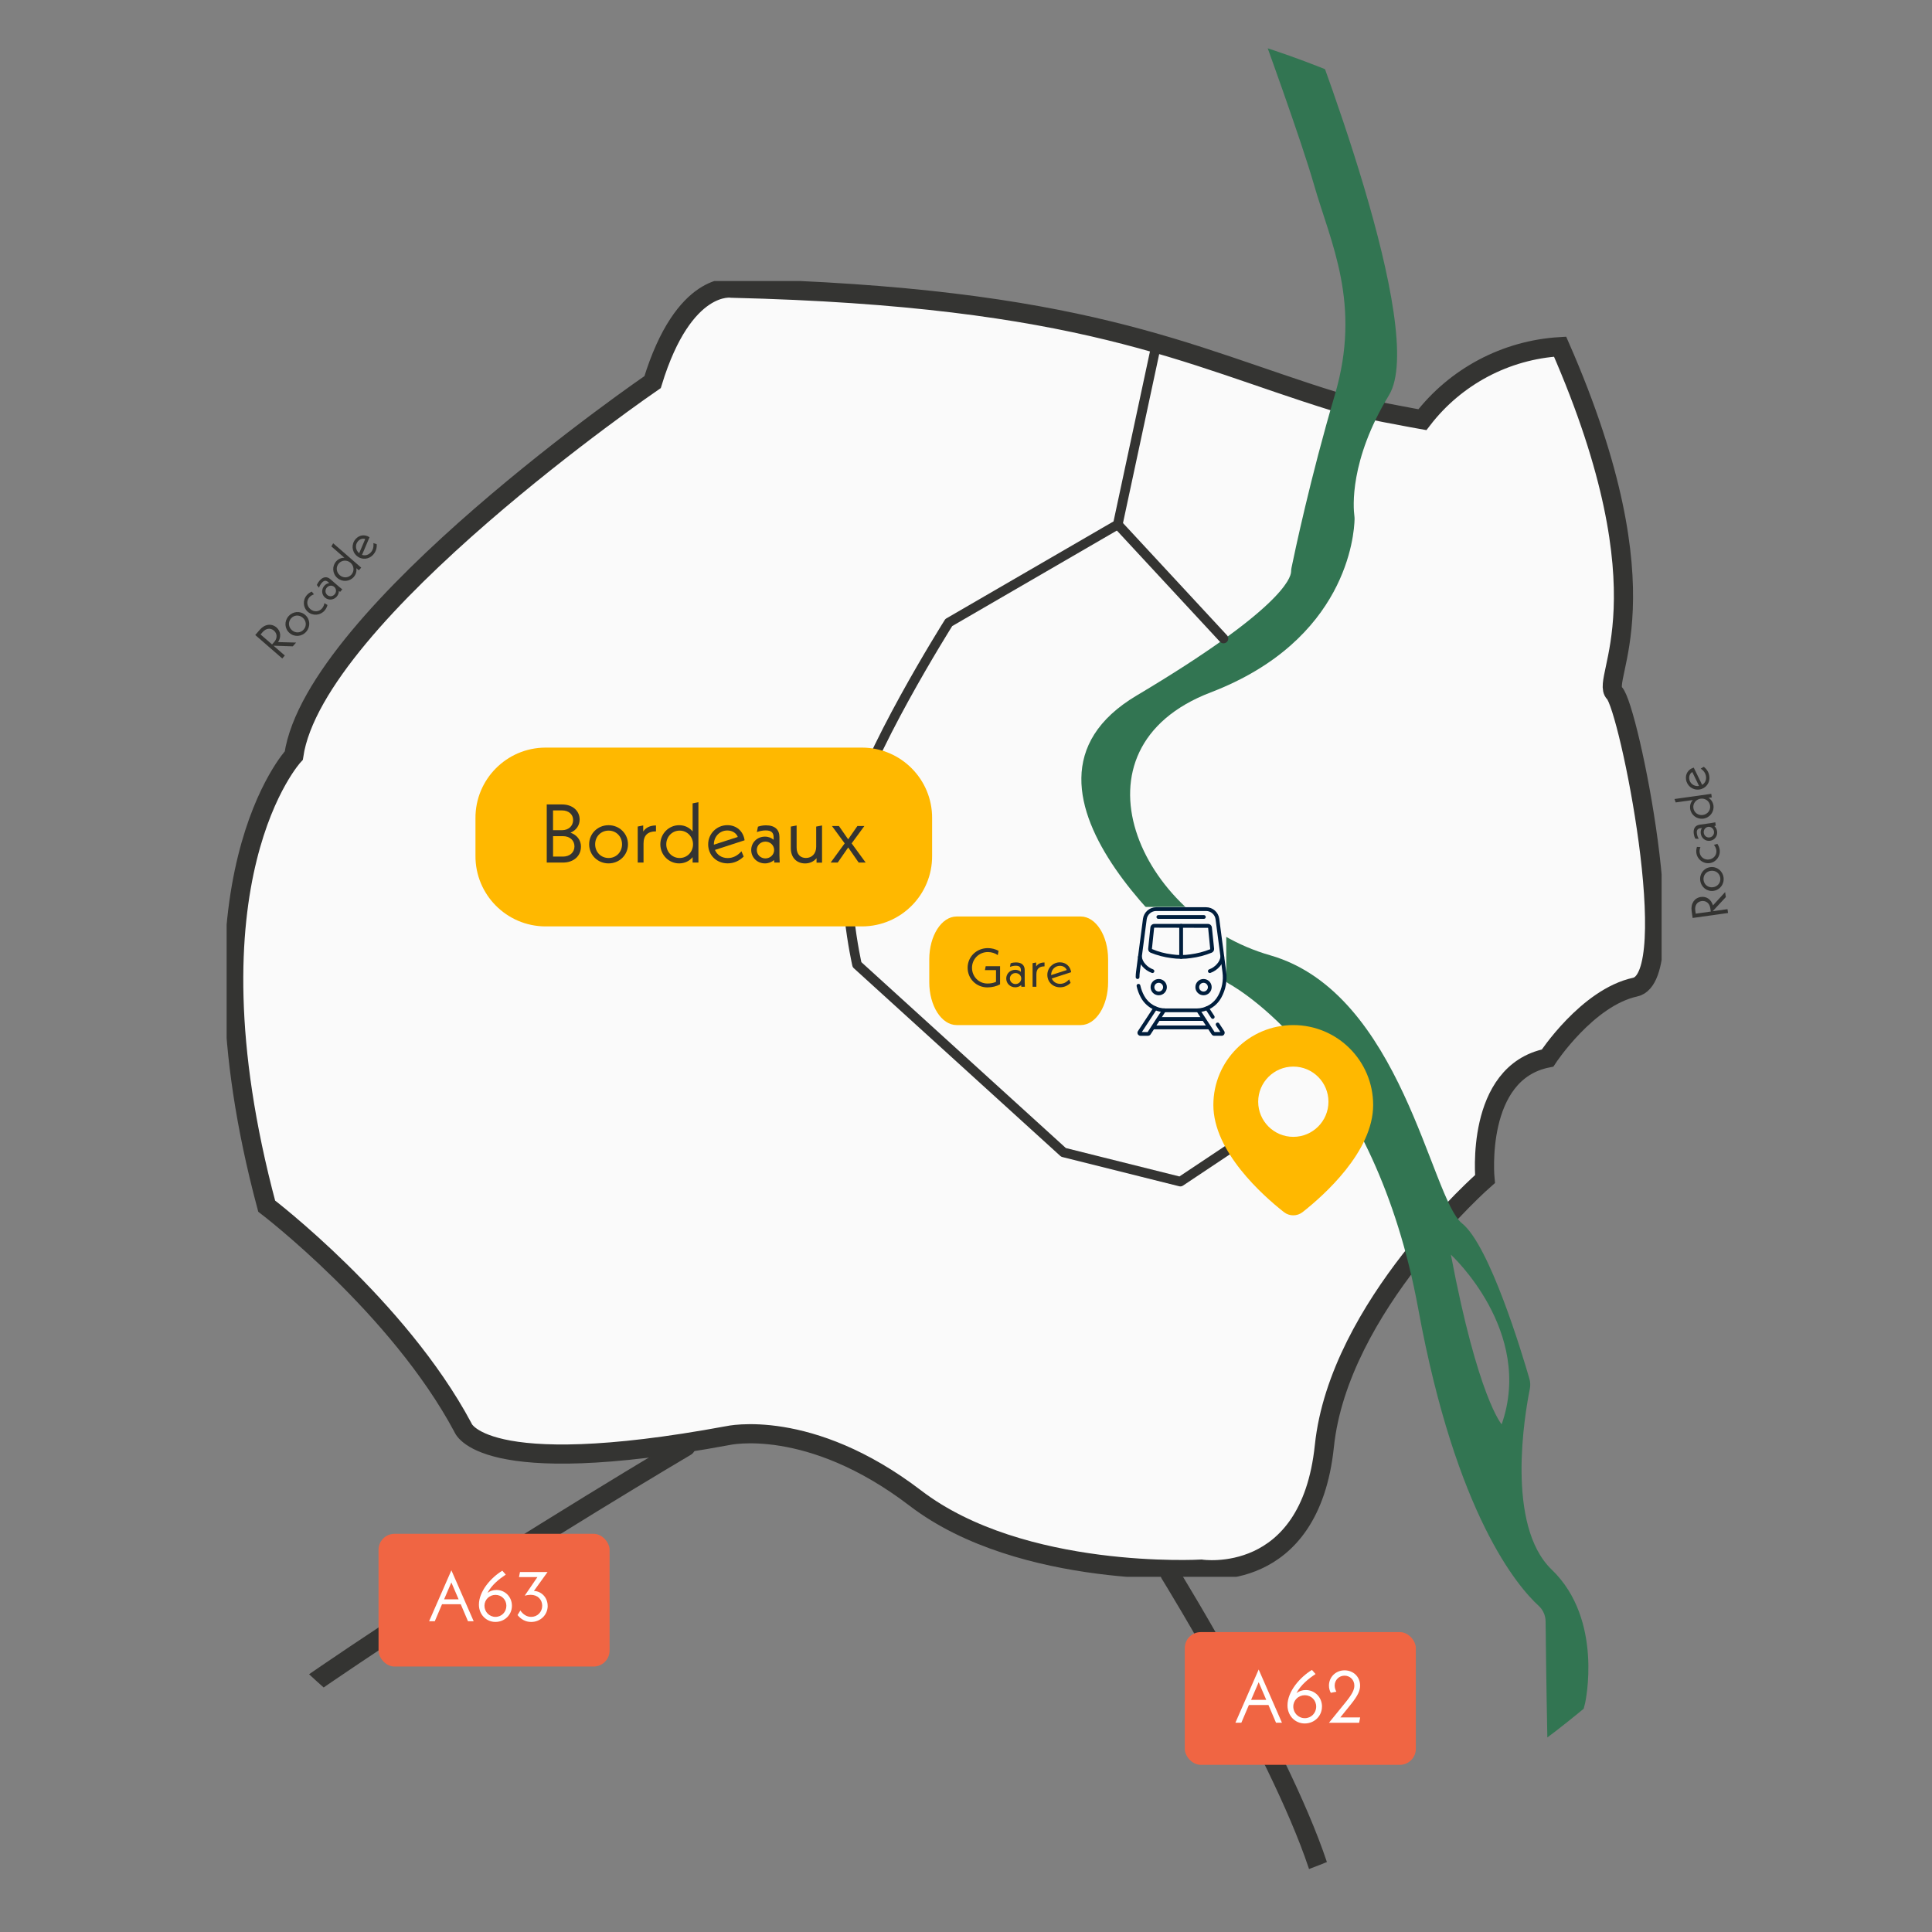 <?xml version="1.0" encoding="UTF-8"?>
<svg id="Calque_2" xmlns="http://www.w3.org/2000/svg" xmlns:xlink="http://www.w3.org/1999/xlink" viewBox="0 0 605 605">
  <rect x="0" y="0" width="605" height="605" fill="#808080" stroke="none"/>
  <defs>
    <style>
      .cls-1 {
        fill: #f06543;
      }

      .cls-2 {
        clip-path: url(#clippath-6);
      }

      .cls-3 {
        fill: #327552;
      }

      .cls-4 {
        clip-path: url(#clippath-4);
      }

      .cls-5 {
        fill: #ffb800;
      }

      .cls-6 {
        fill: #fff;
      }

      .cls-7, .cls-8, .cls-9 {
        fill: none;
      }

      .cls-8 {
        stroke-width: 3px;
      }

      .cls-8, .cls-10, .cls-9 {
        stroke: #343432;
      }

      .cls-8, .cls-9 {
        stroke-linecap: round;
        stroke-linejoin: round;
      }

      .cls-10 {
        stroke-miterlimit: 10;
      }

      .cls-10, .cls-9 {
        stroke-width: 6px;
      }

      .cls-10, .cls-11 {
        fill: #fafafa;
      }

      .cls-12 {
        clip-path: url(#clippath-1);
      }

      .cls-13 {
        fill: #343432;
      }

      .cls-14 {
        isolation: isolate;
      }

      .cls-15 {
        clip-path: url(#clippath-5);
      }

      .cls-16 {
        clip-path: url(#clippath-3);
      }

      .cls-17 {
        fill: #001e3d;
      }

      .cls-18 {
        clip-path: url(#clippath-2);
      }

      .cls-19 {
        clip-path: url(#clippath);
      }
    </style>
    <clipPath id="clippath">
      <circle class="cls-7" cx="302.5" cy="302.5" r="302.5"/>
    </clipPath>
    <clipPath id="clippath-1">
      <rect class="cls-7" x="22.5" y="-11.49" width="497.83" height="605.83"/>
    </clipPath>
    <clipPath id="clippath-2">
      <rect class="cls-7" x="22.5" y="-11.49" width="497.83" height="605.83"/>
    </clipPath>
    <clipPath id="clippath-3">
      <rect class="cls-7" x="70.97" y="88" width="449.36" height="405.77"/>
    </clipPath>
    <clipPath id="clippath-4">
      <rect class="cls-7" x="22.5" y="-11.49" width="497.83" height="605.83"/>
    </clipPath>
    <clipPath id="clippath-5">
      <rect class="cls-7" x="22.5" y="-11.49" width="497.83" height="605.83"/>
    </clipPath>
    <clipPath id="clippath-6">
      <rect class="cls-7" x="22.5" y="-11.49" width="497.83" height="605.83"/>
    </clipPath>
  </defs>
  <g id="Calque_1-2" data-name="Calque_1">
    <g id="Groupe_202">
      <g class="cls-19">
        <g id="Groupe_de_masques_5">
          <g id="Groupe_116">
            <g class="cls-12">
              <g id="Groupe_115">
                <g id="Groupe_108">
                  <g class="cls-18">
                    <g id="Groupe_107">
                      <path id="Tracé_233" class="cls-7" d="M416.34,125.04c-45.71-14.17-78.39-32.66-188.14-35.28,0,0-15.02-2.61-24.82,29.4,0,0-105.83,72.51-112.36,116.94,0,0-35.93,38.54-8.49,141.11,0,0,41.16,31.36,61.41,69.25,0,0,5.23,16.99,82.97,2.61,0,0,25.48-5.88,58.79,19.6,33.32,25.48,89.5,22.21,89.5,22.21,0,0,33.97,5.23,38.54-38.54s50.3-83.62,50.3-83.62c0,0-3.27-33.32,19.6-37.89,0,0,12.41-18.95,27.44-22.21,15.02-3.27-1.96-87.54-6.53-92.11s17.64-29.4-16.98-108.44c-17.01,1.01-32.74,9.35-43.12,22.87,0,0-21.24-3.76-28.09-5.88Z"/>
                      <g id="Groupe_106">
                        <g id="Groupe_105">
                          <g class="cls-16">
                            <g id="Groupe_104">
                              <path id="Tracé_234" class="cls-6" d="M417.32,125.53c-45.71-14.17-78.39-32.66-188.14-35.28,0,0-15.02-2.61-24.82,29.4,0,0-105.83,72.51-112.36,116.94,0,0-35.93,38.54-8.49,141.11,0,0,41.16,31.36,61.41,69.25,0,0,5.23,16.99,82.97,2.61,0,0,25.48-5.88,58.79,19.6,33.32,25.48,89.5,22.21,89.5,22.21,0,0,33.97,5.23,38.54-38.54s50.3-83.62,50.3-83.62c0,0-3.27-33.32,19.6-37.89,0,0,12.41-18.95,27.44-22.21s-1.96-87.54-6.53-92.11,17.64-29.4-16.99-108.44c-17.01,1.01-32.74,9.35-43.12,22.86,0,0-21.24-3.76-28.09-5.88"/>
                              <path id="Tracé_235" class="cls-10" d="M417.32,125.53c-45.71-14.17-78.39-32.66-188.14-35.28,0,0-15.02-2.61-24.82,29.4,0,0-105.83,72.51-112.36,116.94,0,0-35.93,38.54-8.49,141.11,0,0,41.16,31.36,61.41,69.25,0,0,5.23,16.99,82.97,2.61,0,0,25.48-5.88,58.79,19.6,33.32,25.48,89.5,22.21,89.5,22.21,0,0,33.97,5.23,38.54-38.54s50.3-83.62,50.3-83.62c0,0-3.27-33.32,19.6-37.89,0,0,12.41-18.95,27.44-22.21s-1.96-87.54-6.53-92.11,17.64-29.4-16.99-108.44c-17.01,1.01-32.74,9.35-43.12,22.86,0,0-21.24-3.76-28.09-5.88Z"/>
                            </g>
                          </g>
                        </g>
                      </g>
                    </g>
                  </g>
                </g>
                <g id="Groupe_110">
                  <g class="cls-4">
                    <g id="Groupe_109">
                      <path id="Tracé_236" class="cls-3" d="M498.31,578.6c-4.85-8.07-8.17-21.97-1.94-45.26,0,0,5.88-26.13-10.45-41.81-14.47-13.89-8.43-48.8-6.86-56.58.21-1.06.17-2.15-.13-3.18-2.27-7.85-12.45-41.76-21.1-48.68-9.8-7.84-18.95-72.19-60.1-83.95-41.15-11.76-64.67-64.67-18.62-82.31,42.58-16.31,44.96-49.37,45.07-54.26,0-.34-.01-.68-.06-1.01-.34-2.57-1.6-17.37,10.84-37.82,12.13-19.93-22.7-110.28-30.95-130.99-1.02-2.56-3.5-4.24-6.25-4.24h-.83c-3.72,0-6.73,3.01-6.73,6.73,0,.79.14,1.58.41,2.32,5.68,15.49,16.98,46.72,20.84,60.2,5.23,18.29,15.02,37.24,6.53,65.98-7.61,25.76-12.6,49.42-13.55,54.06-.08.41-.12.83-.13,1.24-.08,2.04-3.22,11.91-48.38,38.77-49.48,29.44,22.33,85.29,28.35,89.85.23.18.48.34.74.48,4.16,2.35,45.47,27.31,59.11,101.73,11.86,64.7,31.29,87.12,37.71,92.99,1.37,1.25,2.15,3.02,2.17,4.88.13,12.31.66,57.47,1.88,74.88.26,3.71,3.48,6.5,7.19,6.24,3.71-.26,6.5-3.48,6.24-7.19-.08-1.09-.42-2.14-.99-3.06M470.24,446.02s-7.4-8.27-15.9-53.13c0,0,26.13,23.95,15.9,53.13"/>
                    </g>
                  </g>
                </g>
                <g id="Groupe_112">
                  <g class="cls-15">
                    <g id="Groupe_111">
                      <path id="Tracé_237" class="cls-8" d="M361.79,109.36l-11.76,54.88-52.92,30.7s-26.78,42.46-30.7,62.06,1.96,45.08,1.96,45.08l64.67,58.79,36.58,9.15,47.04-31.36"/>
                      <line id="Ligne_5" class="cls-8" x1="350.03" y1="164.24" x2="383.13" y2="199.95"/>
                    </g>
                  </g>
                </g>
                <g id="Groupe_114">
                  <g class="cls-2">
                    <g id="Groupe_113">
                      <path id="Tracé_238" class="cls-9" d="M366.37,492.83s39.2,63.37,48.34,97.99"/>
                      <path id="Tracé_239" class="cls-9" d="M214.8,452.98S25.36,564.7,24.7,592.13"/>
                    </g>
                  </g>
                </g>
              </g>
            </g>
          </g>
        </g>
      </g>
      <g id="Groupe_120">
        <path id="Tracé_153" class="cls-5" d="M404.98,321c-13.82,0-25.02,11.2-25.02,25.02h0c0,14.61,15.47,28.34,22.08,33.54,1.73,1.36,4.15,1.36,5.88,0,6.61-5.2,22.08-18.93,22.08-33.54,0-13.82-11.2-25.02-25.01-25.02,0,0,0,0,0,0h0ZM404.98,355.27c-5.34,0-9.68-4.33-9.68-9.68,0-5.34,4.33-9.68,9.68-9.68s9.67,4.33,9.68,9.67c0,5.34-4.33,9.68-9.67,9.68h0Z"/>
      </g>
      <g id="Groupe_117">
        <path id="Tracé_240" class="cls-5" d="M170.78,234.11h99.22c12.15.06,21.95,9.96,21.89,22.1v11.79c.06,12.15-9.74,22.04-21.89,22.1h-99.22c-12.15-.06-21.95-9.96-21.89-22.1v-11.79c-.06-12.15,9.74-22.04,21.89-22.1Z"/>
        <g id="Bordeaux" class="cls-14">
          <g class="cls-14">
            <path class="cls-13" d="M181.92,265.14c0,2.94-2.31,4.97-5.64,4.97h-5.07v-18.2h4.81c3.22,0,5.49,1.95,5.49,4.73,0,1.9-1.12,3.38-2.86,4.11,2,.7,3.28,2.31,3.28,4.39ZM173.18,253.78v6.19h2.83c2.03,0,3.46-1.3,3.46-3.2,0-1.77-1.43-2.99-3.46-2.99h-2.83ZM179.89,265.04c0-1.9-1.48-3.2-3.61-3.2h-3.09v6.4h3.09c2.13,0,3.61-1.3,3.61-3.2Z"/>
            <path class="cls-13" d="M184.49,264.39c0-3.35,2.68-5.98,6.08-5.98s6.08,2.63,6.08,5.98-2.68,5.98-6.08,5.98-6.08-2.63-6.08-5.98ZM194.79,264.39c0-2.44-1.82-4.29-4.21-4.29s-4.21,1.85-4.21,4.29,1.82,4.29,4.21,4.29,4.21-1.85,4.21-4.29Z"/>
            <path class="cls-13" d="M205.42,258.49v1.85c-2.57,0-3.9,1.25-3.9,3.82v5.95h-1.82v-11.28l1.72-.34v1.9c.81-1.22,2.13-1.9,4-1.9Z"/>
            <path class="cls-13" d="M218.71,251.21v18.9h-1.82v-1.69c-.99,1.2-2.47,1.95-4.21,1.95-3.22,0-5.9-2.63-5.9-5.98s2.68-5.98,5.9-5.98c1.74,0,3.22.75,4.21,1.95v-8.79l1.82-.36ZM217.02,264.39c0-2.39-1.85-4.29-4.19-4.29s-4.19,1.9-4.19,4.29,1.82,4.29,4.19,4.29,4.19-1.9,4.19-4.29Z"/>
            <path class="cls-13" d="M232.18,266.57l.7,1.66c-1.43,1.4-3.17,2.13-5.04,2.13-3.54,0-6.08-2.63-6.08-5.95s2.65-6.01,6.03-6.01c2.81,0,4.97,1.85,5.38,4.73l-9.28,3.02c.62,1.51,2.08,2.55,3.98,2.55,1.61,0,3.07-.7,4.32-2.13ZM223.55,264.41v.1l7.49-2.42c-.49-1.25-1.77-2.03-3.28-2.03-2.37,0-4.21,1.92-4.21,4.34Z"/>
            <path class="cls-13" d="M242.47,270.11l-.08-.78c-.75.65-1.74,1.04-2.86,1.04-2.42,0-4.29-1.85-4.29-4.19s1.87-4.19,4.29-4.19c1.14,0,2.03.39,2.73.99v-.7c0-1.48-.62-2.24-2.47-2.24-.99,0-1.9.21-2.78.52l.34-1.69c.86-.29,1.66-.42,2.52-.42,2.78,0,4.21,1.35,4.21,3.67v5.77l.08,2.21h-1.69ZM242.42,266.18c0-1.48-1.22-2.63-2.73-2.63s-2.7,1.14-2.7,2.63,1.2,2.63,2.7,2.63,2.73-1.17,2.73-2.63Z"/>
            <path class="cls-13" d="M257.42,258.49v11.65h-1.72v-1.4c-.86,1.04-2.11,1.64-3.59,1.64-2.57,0-4.47-1.74-4.47-4.81v-6.73l1.82-.34v6.92c0,2.13,1.2,3.25,2.91,3.25,1.87,0,3.22-1.35,3.22-3.51v-6.32l1.82-.34Z"/>
            <path class="cls-13" d="M268.89,270.11l-3.28-4.73-3.28,4.73h-2.21l4.39-6.01-3.98-5.43h2.18l2.89,4.16,2.89-4.16h2.18l-3.98,5.43,4.39,6.01h-2.21Z"/>
          </g>
        </g>
      </g>
      <g id="Groupe_149">
        <path id="Tracé_240-2" class="cls-5" d="M299.57,287h38.86c4.73,0,8.57,6.01,8.57,13.42v7.16c0,7.41-3.84,13.42-8.57,13.42h-38.86c-4.73,0-8.57-6.01-8.57-13.42v-7.16c0-7.41,3.84-13.42,8.57-13.42Z"/>
        <g id="Gare" class="cls-14">
          <g class="cls-14">
            <path class="cls-13" d="M313.17,302.56v5.69c-1.05.58-2.52.95-3.96.95-3.47,0-6.2-2.7-6.2-6.15s2.79-6.15,6.34-6.15c1.22,0,2.36.32,3.35.85l-.25,1.33c-.87-.59-1.94-.95-3.09-.95-2.79,0-4.98,2.18-4.98,4.93s2.12,4.93,4.83,4.93c1.05,0,1.89-.17,2.69-.53v-3.67h-3.47l.24-1.22h4.52Z"/>
            <path class="cls-13" d="M319.83,309l-.05-.51c-.49.42-1.14.68-1.87.68-1.58,0-2.81-1.21-2.81-2.74s1.22-2.74,2.81-2.74c.75,0,1.33.25,1.78.65v-.46c0-.97-.41-1.46-1.61-1.46-.65,0-1.24.14-1.82.34l.22-1.11c.56-.19,1.09-.27,1.65-.27,1.82,0,2.75.88,2.75,2.4v3.77l.05,1.45h-1.11ZM319.8,306.43c0-.97-.8-1.72-1.79-1.72s-1.77.75-1.77,1.72.78,1.72,1.77,1.72,1.79-.77,1.79-1.72Z"/>
            <path class="cls-13" d="M327.09,301.4v1.21c-1.68,0-2.55.82-2.55,2.5v3.89h-1.19v-7.38l1.12-.22v1.24c.53-.8,1.39-1.24,2.62-1.24Z"/>
            <path class="cls-13" d="M334.79,306.69l.46,1.09c-.93.92-2.07,1.39-3.3,1.39-2.31,0-3.98-1.72-3.98-3.89s1.73-3.93,3.94-3.93c1.84,0,3.25,1.21,3.52,3.09l-6.07,1.97c.41.99,1.36,1.67,2.6,1.67,1.05,0,2.01-.46,2.82-1.39ZM329.15,305.28v.07l4.9-1.58c-.32-.82-1.16-1.33-2.14-1.33-1.55,0-2.75,1.26-2.75,2.84Z"/>
          </g>
        </g>
      </g>
      <g id="Groupe_118">
        <rect id="Rectangle_64" class="cls-1" x="118.54" y="480.31" width="72.35" height="41.56" rx="5" ry="5"/>
        <g id="A63" class="cls-14">
          <g class="cls-14">
            <path class="cls-6" d="M144.27,502.36h-5.85l-2.27,5.33h-1.78l6.98-15.95,6.98,15.95h-1.78l-2.27-5.33ZM143.61,500.82l-2.27-5.28-2.27,5.28h4.53Z"/>
            <path class="cls-6" d="M160.31,502.84c0,2.84-2.27,5.06-5.17,5.06s-5.17-2.33-5.17-5.41c0-4.22,3.81-8.49,7.33-10.63l1.08,1.23c-2,1.32-4.38,3.19-5.72,5.72.75-.57,1.69-.92,2.79-.92,2.73,0,4.86,2.18,4.86,4.95ZM158.57,502.84c0-1.91-1.5-3.41-3.41-3.41s-3.45,1.5-3.45,3.41,1.52,3.48,3.45,3.48,3.41-1.54,3.41-3.48Z"/>
            <path class="cls-6" d="M171.51,502.87c0,2.82-2.27,5.04-5.17,5.04-1.78,0-3.21-.84-4.27-2.16l.88-1.43c.75,1.1,1.89,2,3.39,2,1.94,0,3.45-1.52,3.45-3.48s-1.43-3.43-3.61-3.43c-.57,0-1.21.11-1.87.26l3.98-5.81h-5.77l.31-1.58h8.63l-4.27,5.92c2.38.07,4.31,2.09,4.31,4.67Z"/>
          </g>
        </g>
      </g>
      <g id="Groupe_119">
        <rect id="Rectangle_64-2" class="cls-1" x="371.01" y="511.09" width="72.35" height="41.56" rx="5" ry="5"/>
        <g id="A62" class="cls-14">
          <g class="cls-14">
            <path class="cls-6" d="M397.21,533.91h-6.12l-2.37,5.56h-1.86l7.29-16.67,7.29,16.67h-1.86l-2.37-5.56ZM396.52,532.3l-2.37-5.52-2.37,5.52h4.74Z"/>
            <path class="cls-6" d="M413.97,534.41c0,2.97-2.37,5.29-5.4,5.29s-5.4-2.44-5.4-5.66c0-4.42,3.98-8.88,7.66-11.11l1.13,1.29c-2.09,1.38-4.58,3.33-5.98,5.98.78-.6,1.77-.97,2.92-.97,2.85,0,5.08,2.28,5.08,5.17ZM412.16,534.41c0-2-1.56-3.56-3.56-3.56s-3.61,1.56-3.61,3.56,1.59,3.63,3.61,3.63,3.56-1.61,3.56-3.63Z"/>
            <path class="cls-6" d="M425.93,537.82l-.32,1.66h-9.45l5.4-6.65c1.91-2.37,2.55-3.73,2.55-4.97,0-1.82-1.36-3.13-3.08-3.13s-3.08,1.36-3.08,3.1c0,.71.23,1.36.53,1.93l-1.75.34c-.37-.67-.57-1.45-.57-2.28,0-2.67,2.14-4.76,4.88-4.76s4.87,2,4.87,4.78c0,1.49-.6,3.04-2.92,5.91l-3.27,4.05h6.21Z"/>
          </g>
        </g>
      </g>
      <g id="Rocade" class="cls-14">
        <g class="cls-14">
          <path class="cls-13" d="M540.43,280.93l-4.11,4.42,4.64-.65.17,1.2-11.09,1.56-.31-2.19c-.33-2.36.91-4.11,2.91-4.39,1.76-.25,3.23.82,3.77,2.64l3.81-4.16.22,1.55ZM535.73,285.44l-.14-.98c-.23-1.63-1.37-2.49-2.76-2.29-1.35.19-2.19,1.33-1.96,2.96l.14.98,4.72-.66Z"/>
          <path class="cls-13" d="M536.6,278.97c-2.04.29-3.87-1.12-4.17-3.2s1.08-3.93,3.12-4.22c2.04-.29,3.88,1.12,4.17,3.2s-1.08,3.93-3.13,4.22ZM535.72,272.69c-1.49.21-2.46,1.48-2.25,2.94s1.48,2.41,2.97,2.2,2.46-1.48,2.26-2.93c-.21-1.46-1.49-2.41-2.98-2.2Z"/>
          <path class="cls-13" d="M535.38,270.28c-2.01.28-3.88-1.14-4.17-3.18-.08-.6-.03-1.24.19-1.9l1.09.06c-.23.55-.33,1.11-.25,1.7.21,1.49,1.52,2.39,2.97,2.18,1.46-.21,2.46-1.45,2.26-2.92-.09-.65-.39-1.19-.76-1.64l1.07-.34c.37.55.63,1.17.73,1.84.29,2.03-1.11,3.92-3.13,4.21Z"/>
          <path class="cls-13" d="M537.29,258.56l-.47.11c.46.4.78.97.88,1.65.21,1.47-.76,2.77-2.19,2.97-1.43.2-2.71-.78-2.92-2.26-.1-.7.06-1.27.37-1.75l-.43.06c-.9.13-1.31.57-1.15,1.7.08.6.29,1.14.56,1.65l-1.06-.06c-.25-.5-.4-.98-.47-1.5-.24-1.7.46-2.68,1.87-2.88l3.52-.5,1.34-.24.14,1.03ZM534.9,258.93c-.9.13-1.5.97-1.37,1.89s.93,1.55,1.83,1.42,1.5-.96,1.37-1.87c-.13-.93-.95-1.56-1.83-1.44Z"/>
          <path class="cls-13" d="M524.36,250.21l11.52-1.62.16,1.11-1.03.14c.81.5,1.4,1.34,1.55,2.4.28,1.96-1.1,3.82-3.14,4.11-2.04.29-3.88-1.12-4.15-3.09-.15-1.06.18-2.03.83-2.73l-5.36.75-.38-1.08ZM532.54,250.11c-1.46.21-2.46,1.49-2.26,2.92.2,1.44,1.51,2.39,2.97,2.18,1.46-.21,2.46-1.48,2.26-2.92-.2-1.43-1.52-2.39-2.97-2.18Z"/>
          <path class="cls-13" d="M532.58,240.69l.95-.57c.98.75,1.57,1.75,1.73,2.89.3,2.16-1.08,3.93-3.11,4.22-2.06.29-3.89-1.1-4.18-3.16-.24-1.71.7-3.19,2.42-3.69l2.63,5.4c.87-.51,1.38-1.49,1.21-2.64-.14-.98-.69-1.81-1.67-2.45ZM532,246.13h.06s-2.12-4.37-2.12-4.37c-.72.41-1.08,1.25-.96,2.17.2,1.44,1.53,2.4,3.01,2.2Z"/>
        </g>
      </g>
      <g id="Rocade-2" class="cls-14">
        <g class="cls-14">
          <path class="cls-13" d="M91.69,202.4l-6.04-.2,3.54,3.08-.8.92-8.46-7.35,1.45-1.67c1.57-1.8,3.69-2.01,5.22-.68,1.34,1.17,1.5,2.98.48,4.57l5.64.15-1.03,1.18ZM85.2,201.81l.65-.75c1.08-1.24.98-2.67-.08-3.59-1.03-.89-2.44-.78-3.52.46l-.65.75,3.6,3.13Z"/>
          <path class="cls-13" d="M90.66,198.22c-1.56-1.35-1.7-3.66-.32-5.24,1.38-1.58,3.68-1.77,5.24-.41,1.56,1.35,1.7,3.66.32,5.24s-3.68,1.77-5.24.41ZM94.82,193.44c-1.14-.99-2.73-.89-3.69.22s-.84,2.7.29,3.69c1.13.99,2.73.89,3.69-.22s.84-2.7-.29-3.69Z"/>
          <path class="cls-13" d="M96.41,191.6c-1.54-1.33-1.69-3.67-.33-5.23.4-.46.92-.84,1.56-1.11l.67.86c-.56.19-1.05.48-1.44.93-.99,1.14-.81,2.71.3,3.68,1.11.97,2.71.91,3.68-.21.43-.5.64-1.08.74-1.65l.96.58c-.17.64-.47,1.25-.91,1.75-1.34,1.55-3.69,1.73-5.22.4Z"/>
          <path class="cls-13" d="M106.51,185.35l-.39-.28c0,.61-.22,1.23-.67,1.75-.98,1.12-2.59,1.25-3.68.3-1.09-.94-1.19-2.56-.21-3.68.46-.53,1-.79,1.56-.87l-.33-.28c-.69-.6-1.29-.61-2.04.24-.4.46-.67.97-.88,1.5l-.65-.84c.21-.51.48-.94.83-1.34,1.12-1.29,2.33-1.41,3.4-.48l2.68,2.33,1.06.86-.68.79ZM104.67,183.79c-.69-.6-1.71-.49-2.32.21-.61.7-.56,1.72.13,2.32.69.6,1.7.5,2.31-.2.62-.71.56-1.74-.12-2.33Z"/>
          <path class="cls-13" d="M104.33,170.12l8.78,7.63-.74.85-.79-.68c.16.94-.09,1.94-.79,2.74-1.3,1.5-3.6,1.68-5.16.33-1.56-1.35-1.7-3.66-.39-5.16.7-.81,1.65-1.19,2.61-1.17l-4.08-3.55.57-.99ZM109.77,176.23c-1.11-.97-2.74-.87-3.68.21-.96,1.1-.81,2.71.3,3.68,1.11.97,2.73.89,3.68-.21.95-1.09.81-2.71-.3-3.68Z"/>
          <path class="cls-13" d="M116.91,170.07l1.06.35c.08,1.23-.29,2.34-1.05,3.21-1.43,1.64-3.68,1.77-5.22.42-1.57-1.36-1.72-3.66-.35-5.23,1.13-1.3,2.86-1.56,4.37-.59l-2.35,5.53c.95.32,2.02.06,2.79-.82.65-.75.91-1.71.75-2.87ZM112.42,173.21l.05.04,1.9-4.46c-.78-.27-1.66,0-2.27.7-.96,1.1-.81,2.73.32,3.71Z"/>
        </g>
      </g>
      <circle id="Ellipse_42" class="cls-11" cx="405" cy="345" r="11"/>
      <rect id="Rectangle_103" class="cls-11" x="355" y="284" width="29" height="24"/>
      <g id="train">
        <g id="Groupe_146">
          <g id="Groupe_144">
            <path id="Ligne_6" class="cls-17" d="M379.77,319.05c-.2,0-.38-.1-.49-.27l-1.8-2.74c-.18-.27-.1-.63.16-.81.27-.18.64-.1.82.17l1.8,2.74c.18.27.1.64-.17.82-.1.06-.21.09-.32.09Z"/>
            <path id="Tracé_280" class="cls-17" d="M382.58,324.35h-2.35c-.32,0-.62-.16-.8-.43l-4.61-7.06c-.18-.27-.11-.64.16-.82.27-.18.64-.11.82.16,0,0,0,0,0,.01l4.54,6.96h1.81l-1.36-2.06c-.17-.28-.08-.64.2-.81.26-.16.6-.09.78.16l1.58,2.41c.29.44.17,1.04-.28,1.33-.16.1-.34.16-.52.16h0Z"/>
          </g>
          <g id="Groupe_145">
            <path id="Tracé_281" class="cls-17" d="M359.5,324.36h-2.35c-.53,0-.96-.43-.96-.96,0-.19.05-.37.16-.52l4.92-7.48c.18-.27.55-.34.82-.16.26.18.34.54.17.81l-4.69,7.13h1.81l4.65-7.13c.17-.28.54-.36.81-.18.28.17.36.54.18.81,0,0,0,0,0,.01l-4.72,7.23c-.18.27-.48.43-.8.43Z"/>
          </g>
        </g>
        <path id="Ligne_7" class="cls-17" d="M378.41,322.32h-17.09c-.33,0-.59-.26-.59-.59h0c0-.33.26-.59.59-.59h17.09c.33,0,.59.26.59.59h0c0,.33-.26.59-.59.59h0Z"/>
        <path id="Ligne_8" class="cls-17" d="M376.84,319.68h-13.95c-.33,0-.59-.26-.59-.59h0c0-.33.26-.59.59-.59h13.95c.33,0,.59.26.59.59h0c0,.33-.26.59-.59.59h0Z"/>
        <path id="Tracé_282" class="cls-17" d="M374.72,316.97h-9.71c-3.22,0-6.19-1.75-7.74-4.58-.61-1.11-1.06-2.31-1.33-3.55-.08-.32.11-.64.42-.72s.64.11.72.42c0,.02,0,.03.01.05.25,1.13.66,2.22,1.21,3.24,1.34,2.45,3.91,3.97,6.71,3.97h9.71c2.79,0,5.36-1.52,6.71-3.97,1.24-2.24,1.73-4.82,1.39-7.36l-2.17-16.6c-.2-1.48-1.46-2.59-2.96-2.59h-15.64c-1.5,0-2.76,1.11-2.96,2.59l-2.17,16.6c-.07.51-.1,1.03-.1,1.54-.01.33-.29.58-.61.57-.31-.01-.55-.26-.57-.57,0-.57.04-1.13.11-1.69l2.17-16.6c.28-2.07,2.04-3.62,4.12-3.62h15.65c2.09,0,3.85,1.55,4.12,3.62l2.17,16.6c.37,2.79-.16,5.62-1.53,8.08-1.55,2.82-4.52,4.58-7.74,4.58Z"/>
        <path id="Ligne_9" class="cls-17" d="M376.99,287.74h-14.26c-.33,0-.59-.26-.59-.59h0c0-.33.26-.59.59-.59h14.26c.33,0,.59.26.59.59h0c0,.33-.26.59-.59.59h0Z"/>
        <path id="Tracé_283" class="cls-17" d="M361.47,289.32h16.8c.63,0,1.16.48,1.23,1.11l.69,6.63c.06.53-.24,1.04-.73,1.26-2.09.85-4.28,1.42-6.51,1.7-2.04.31-4.12.31-6.16,0-2.23-.28-4.42-.85-6.51-1.7-.49-.22-.79-.73-.73-1.26l.69-6.63c.06-.63.59-1.11,1.23-1.11ZM369.87,299.07c.97,0,1.94-.07,2.9-.22,2.13-.27,4.22-.81,6.21-1.61l-.66-6.69-16.85-.05s-.05.02-.06.05l-.69,6.63c1.99.85,4.09,1.42,6.24,1.67.96.15,1.94.22,2.91.22h0Z"/>
        <g id="Groupe_147">
          <path id="Ellipse_32" class="cls-17" d="M362.85,306.57c1.41,0,2.55,1.14,2.55,2.55,0,1.41-1.14,2.55-2.55,2.55-1.41,0-2.55-1.14-2.55-2.55,0-1.41,1.14-2.55,2.55-2.55ZM362.85,310.5c.76,0,1.37-.62,1.37-1.37,0-.76-.61-1.37-1.37-1.37-.76,0-1.37.62-1.37,1.37,0,.76.62,1.37,1.37,1.37Z"/>
          <path id="Ellipse_33" class="cls-17" d="M376.88,306.57c1.41,0,2.55,1.14,2.55,2.55,0,1.41-1.14,2.55-2.55,2.55-1.41,0-2.55-1.14-2.55-2.55,0-1.41,1.14-2.55,2.55-2.55ZM376.88,310.5c.76,0,1.37-.62,1.37-1.37,0-.76-.61-1.37-1.37-1.37-.76,0-1.37.62-1.37,1.37,0,.76.62,1.37,1.37,1.37Z"/>
        </g>
        <path id="Ligne_10" class="cls-17" d="M369.87,300.25c-.33,0-.59-.26-.59-.59h0v-9.75c0-.33.26-.59.59-.59h0c.33,0,.59.26.59.59h0v9.75c0,.33-.26.59-.59.59Z"/>
        <g id="Groupe_148">
          <path id="Tracé_284" class="cls-17" d="M360.89,304.7c-.07,0-.14-.01-.21-.04-1.15-.42-2.16-1.13-2.96-2.05-.72-.81-1.2-1.81-1.36-2.88-.03-.32.21-.61.54-.64.32-.03.6.2.64.51.14.84.52,1.63,1.1,2.26.66.77,1.51,1.35,2.46,1.7.3.12.46.46.34.76-.09.23-.31.38-.55.38h0Z"/>
          <path id="Tracé_285" class="cls-17" d="M378.85,304.7c-.33,0-.59-.27-.59-.59,0-.25.15-.46.38-.55.95-.35,1.8-.93,2.46-1.7.58-.63.96-1.42,1.1-2.26.04-.32.34-.55.66-.51.31.04.54.32.51.64-.16,1.07-.64,2.07-1.36,2.88-.79.93-1.81,1.63-2.96,2.05-.07.03-.14.04-.21.04Z"/>
        </g>
      </g>
    </g>
  </g>
</svg>